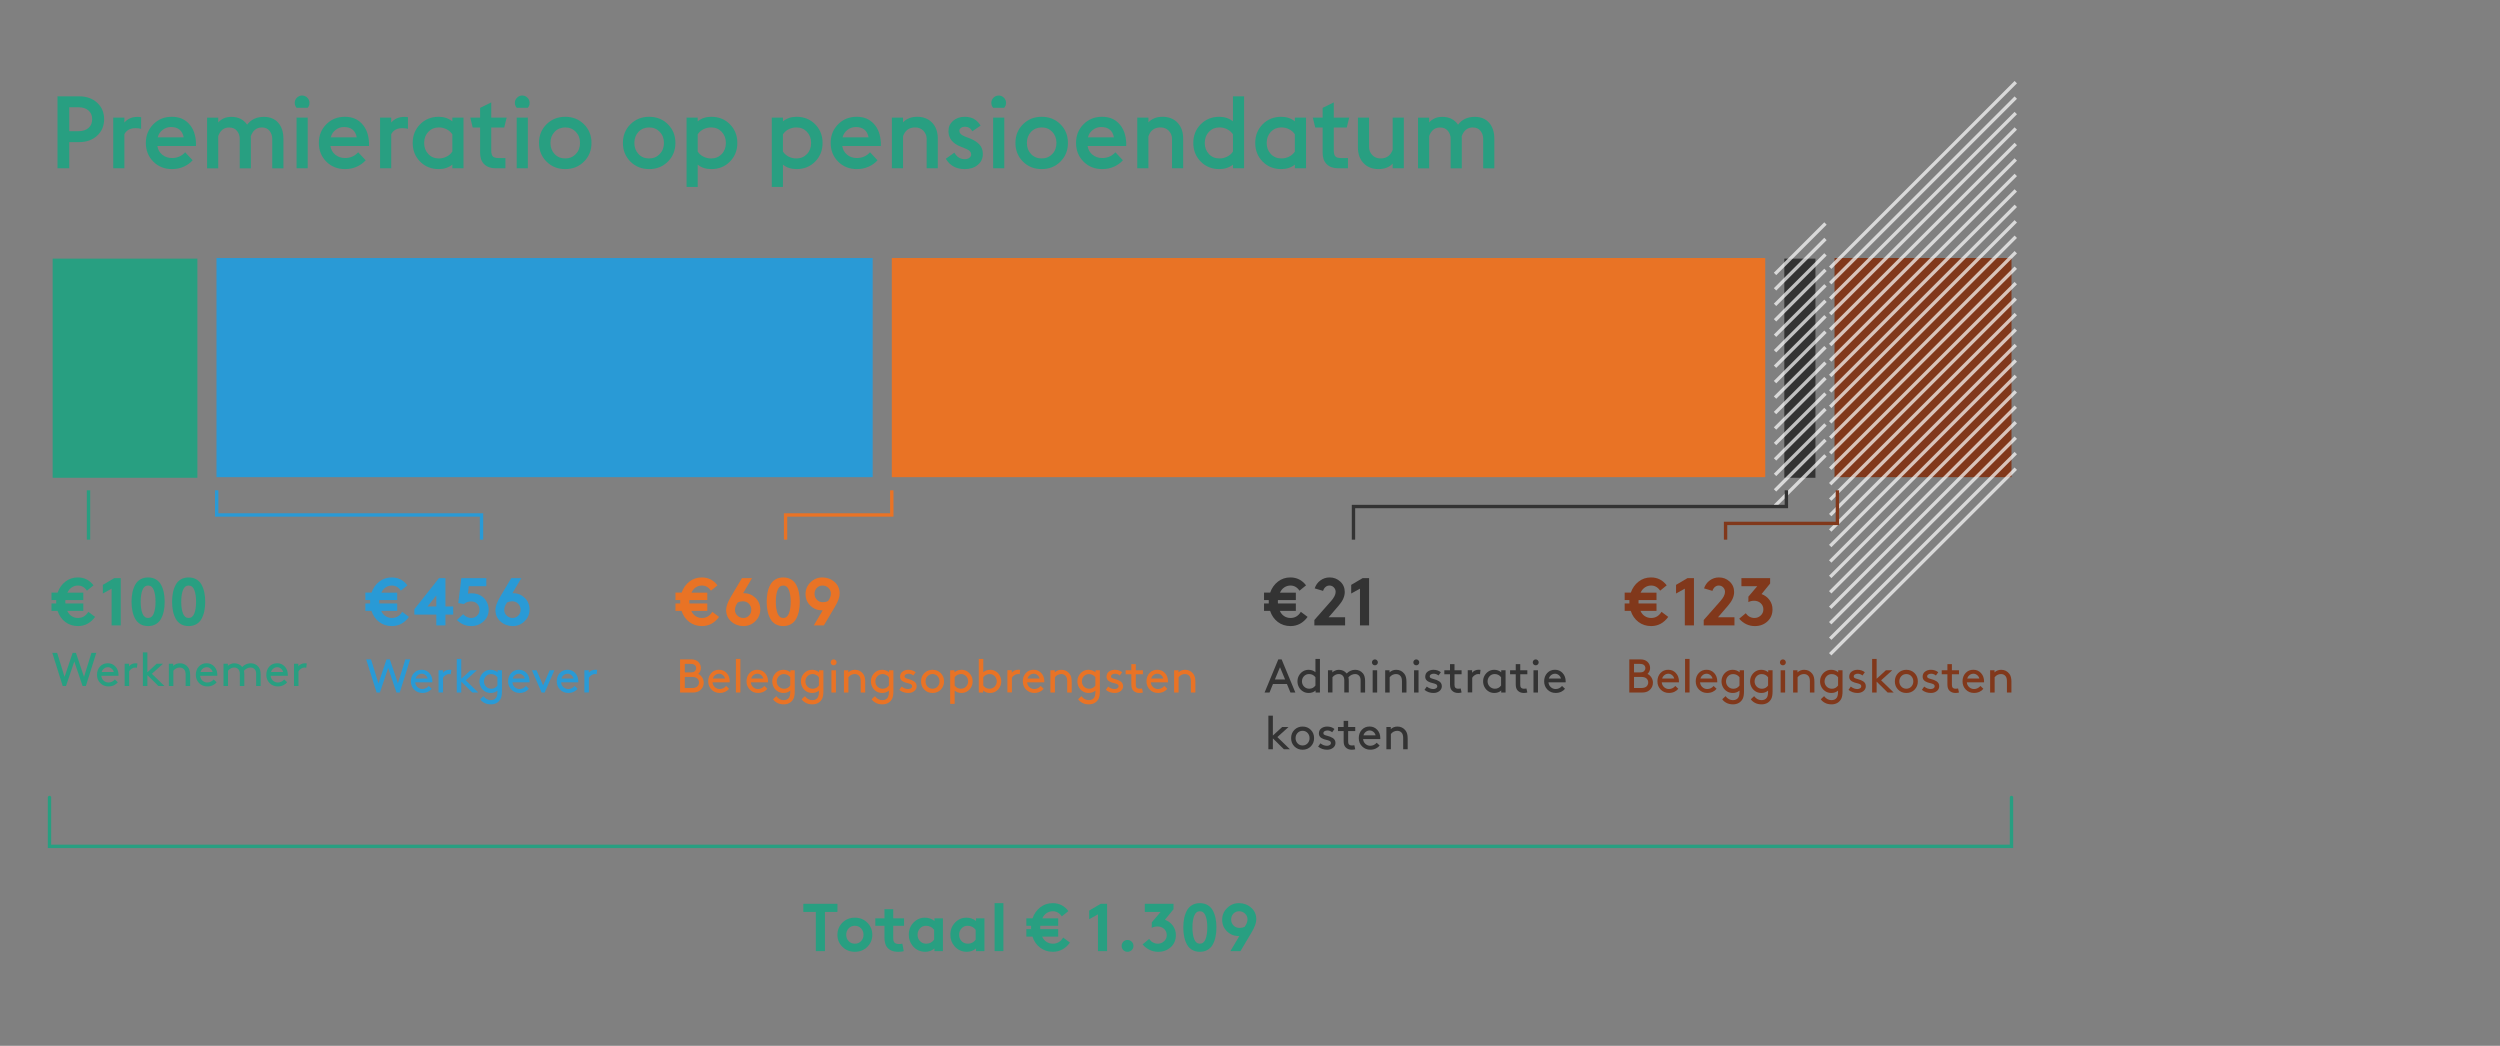 <?xml version="1.0" encoding="UTF-8"?><svg id="a" xmlns="http://www.w3.org/2000/svg" viewBox="0 0 740 309.56"><rect x="0" y="0" width="740" height="309.56" fill="#808080" stroke="none"/><defs><style>.b{fill:#e97325;}.c{fill:#81381b;}.d{fill:#333;}.e{fill:#299ad6;}.f{fill:#289f81;}.g{stroke-linecap:round;}.g,.h,.i,.j,.k,.l,.m{fill:none;stroke-miterlimit:10;}.g,.l{stroke:#289f81;}.h{opacity:.7;stroke:#fff;}.i{stroke:#81381b;}.j{stroke:#333;}.k{stroke:#e97325;}.m{stroke:#299ad6;}</style></defs><polyline class="g" points="14.65 236.06 14.65 250.52 595.4 250.52 595.4 236.06"/><g><path class="f" d="M21.99,195.8l-2.45,7.25h-.98l-3.08-9.8h1.43l2.2,7.1,2.39-7.1h.98l2.39,7.1,2.2-7.1h1.43l-3.08,9.8h-.98l-2.45-7.25Z"/><path class="f" d="M35.06,200.04h-5.07c.04,.56,.26,1.03,.67,1.41,.41,.38,.89,.57,1.46,.57,.72,0,1.35-.3,1.89-.9l.87,.83c-.27,.35-.64,.65-1.12,.88-.48,.23-1.03,.35-1.65,.35-.96,0-1.77-.33-2.42-.98-.65-.65-.98-1.47-.98-2.45s.3-1.81,.9-2.46c.6-.65,1.37-.97,2.3-.97s1.67,.33,2.27,.98c.6,.65,.9,1.47,.9,2.45,0,.1,0,.2-.01,.28Zm-3.11-2.55c-.43,0-.82,.13-1.16,.4-.34,.27-.57,.61-.69,1.03h3.58c-.09-.41-.3-.75-.64-1.02-.33-.27-.7-.41-1.1-.41Z"/><path class="f" d="M40.68,196.38l-.15,1.27c-.14-.04-.31-.06-.52-.06-.34,0-.67,.1-1,.32-.33,.21-.59,.47-.78,.79v4.35h-1.33v-6.58h1.29v.76c.18-.25,.44-.46,.79-.64,.34-.17,.74-.26,1.19-.26,.19,0,.36,.01,.52,.04Z"/><path class="f" d="M44.95,199.44l3.71,3.61h-1.78l-3.26-3.22v3.22h-1.33v-9.94h1.33v5.88l2.74-2.52h1.88l-3.29,2.97Z"/><path class="f" d="M51.28,196.47v.63c.53-.51,1.19-.77,1.97-.77,.99,0,1.79,.39,2.39,1.16,.43,.54,.64,1.32,.64,2.34v3.22h-1.33v-3.29c0-.69-.13-1.2-.39-1.53-.34-.43-.79-.64-1.36-.64-.75,0-1.38,.31-1.89,.94v4.52h-1.33v-6.58h1.29Z"/><path class="f" d="M64.32,200.04h-5.07c.04,.56,.26,1.03,.66,1.41s.89,.57,1.46,.57c.72,0,1.35-.3,1.89-.9l.87,.83c-.27,.35-.64,.65-1.12,.88s-1.03,.35-1.65,.35c-.96,0-1.77-.33-2.42-.98s-.98-1.47-.98-2.45,.3-1.81,.9-2.46c.6-.65,1.37-.97,2.3-.97s1.67,.33,2.27,.98c.6,.65,.9,1.47,.9,2.45,0,.1,0,.2-.01,.28Zm-3.11-2.55c-.43,0-.82,.13-1.16,.4-.34,.27-.57,.61-.69,1.03h3.58c-.09-.41-.31-.75-.64-1.02-.33-.27-.7-.41-1.1-.41Z"/><path class="f" d="M66.16,196.47h1.29v.63c.17-.18,.43-.35,.79-.52,.36-.17,.74-.25,1.14-.25,.94,0,1.72,.37,2.32,1.09,.73-.73,1.56-1.09,2.51-1.09s1.75,.37,2.34,1.11c.4,.49,.6,1.25,.6,2.25v3.36h-1.33v-3.57c0-.58-.13-1.02-.38-1.32-.32-.38-.73-.57-1.23-.57-.73,0-1.39,.31-2,.94,.07,.34,.11,.73,.11,1.16v3.36h-1.33v-3.57c0-.58-.13-1.02-.38-1.32-.32-.38-.74-.57-1.27-.57-.7,0-1.32,.31-1.85,.94v4.52h-1.33v-6.58Z"/><path class="f" d="M85.18,200.04h-5.07c.04,.56,.26,1.03,.67,1.41,.41,.38,.89,.57,1.46,.57,.72,0,1.35-.3,1.89-.9l.87,.83c-.27,.35-.64,.65-1.12,.88-.48,.23-1.03,.35-1.65,.35-.96,0-1.77-.33-2.42-.98-.65-.65-.98-1.47-.98-2.45s.3-1.81,.9-2.46c.6-.65,1.37-.97,2.3-.97s1.67,.33,2.27,.98c.6,.65,.9,1.47,.9,2.45,0,.1,0,.2-.01,.28Zm-3.11-2.55c-.43,0-.82,.13-1.16,.4-.34,.27-.57,.61-.69,1.03h3.58c-.09-.41-.3-.75-.64-1.02-.33-.27-.7-.41-1.1-.41Z"/><path class="f" d="M90.8,196.38l-.15,1.27c-.14-.04-.31-.06-.52-.06-.34,0-.67,.1-1,.32-.33,.21-.59,.47-.78,.79v4.35h-1.33v-6.58h1.29v.76c.18-.25,.44-.46,.79-.64,.34-.17,.74-.26,1.19-.26,.19,0,.36,.01,.52,.04Z"/></g><g><path class="f" d="M17.02,49.81V28.51h6.36c2.2,0,3.99,.63,5.37,1.89,1.38,1.26,2.07,2.89,2.07,4.89s-.69,3.6-2.07,4.88c-1.38,1.27-3.17,1.9-5.37,1.9h-2.88v7.74h-3.48Zm3.48-10.98h2.73c1.26,0,2.25-.32,2.97-.96,.72-.64,1.08-1.5,1.08-2.58s-.36-1.94-1.08-2.58c-.72-.64-1.71-.96-2.97-.96h-2.73v7.08Z"/><path class="f" d="M33.52,49.81v-15h3.3v1.47c.94-1.12,2.23-1.68,3.87-1.68,.38,0,.74,.03,1.08,.09v3.45c-.42-.14-.97-.21-1.65-.21-1.58,0-2.68,.6-3.3,1.8v10.08h-3.3Z"/><path class="f" d="M50.91,50.05c-2.22,0-4.06-.74-5.54-2.22-1.47-1.48-2.2-3.32-2.2-5.52s.74-4.04,2.2-5.52c1.47-1.48,3.29-2.22,5.48-2.22s3.79,.69,5.08,2.07,1.98,3.27,2.08,5.67v.9h-11.43c.16,1.06,.64,1.92,1.44,2.58,.8,.66,1.76,.99,2.88,.99,1.58,0,2.88-.57,3.9-1.71l2.22,2.37c-.68,.78-1.55,1.41-2.61,1.89-1.06,.48-2.23,.72-3.51,.72Zm-.3-12.45c-.9,0-1.72,.27-2.45,.83-.73,.55-1.23,1.29-1.49,2.23h7.71c-.4-2.04-1.66-3.06-3.78-3.06Z"/><path class="f" d="M80.58,49.81v-8.73c0-.9-.27-1.68-.79-2.35-.53-.67-1.29-1-2.29-1-1.56,0-2.65,.87-3.27,2.61,.02,.16,.03,.39,.03,.69v8.79h-3.3v-8.73c0-.9-.27-1.68-.81-2.35-.54-.67-1.31-1-2.31-1-1.56,0-2.64,.85-3.24,2.55v9.54h-3.3v-15h3.3v1.41c.98-1.1,2.27-1.65,3.87-1.65,2.06,0,3.62,.77,4.68,2.31,1.16-1.54,2.81-2.31,4.95-2.31,1.82,0,3.24,.59,4.26,1.76s1.53,2.73,1.53,4.69v8.79h-3.3Z"/><path class="f" d="M87.78,31.9c-.36-.42-.54-.9-.54-1.44,0-.6,.21-1.12,.64-1.54s.95-.65,1.54-.65,1.12,.22,1.54,.65,.65,.94,.65,1.54c0,.54-.18,1.02-.54,1.44h-3.3Zm0,17.91v-15h3.3v15h-3.3Z"/><path class="f" d="M102.12,50.05c-2.22,0-4.07-.74-5.54-2.22-1.47-1.48-2.2-3.32-2.2-5.52s.73-4.04,2.2-5.52,3.29-2.22,5.48-2.22,3.79,.69,5.08,2.07c1.29,1.38,1.99,3.27,2.09,5.67v.9h-11.43c.16,1.06,.64,1.92,1.44,2.58,.8,.66,1.76,.99,2.88,.99,1.58,0,2.88-.57,3.9-1.71l2.22,2.37c-.68,.78-1.55,1.41-2.61,1.89-1.06,.48-2.23,.72-3.51,.72Zm-.3-12.45c-.9,0-1.71,.27-2.45,.83s-1.22,1.29-1.48,2.23h7.71c-.4-2.04-1.66-3.06-3.78-3.06Z"/><path class="f" d="M112.5,49.81v-15h3.3v1.47c.94-1.12,2.23-1.68,3.87-1.68,.38,0,.74,.03,1.08,.09v3.45c-.42-.14-.97-.21-1.65-.21-1.58,0-2.68,.6-3.3,1.8v10.08h-3.3Z"/><path class="f" d="M133.89,49.81v-1.08c-1.1,.88-2.44,1.32-4.02,1.32-2.22,0-4.06-.74-5.52-2.22-1.46-1.48-2.19-3.32-2.19-5.52s.73-4.04,2.19-5.52,3.3-2.22,5.52-2.22c1.56,0,2.9,.45,4.02,1.35v-1.11h3.3v15h-3.3Zm-3.99-2.91c.82,0,1.59-.18,2.31-.55s1.28-.87,1.68-1.49v-5.1c-.4-.62-.96-1.11-1.68-1.49-.72-.37-1.49-.55-2.31-.55-1.26,0-2.3,.44-3.12,1.3-.82,.87-1.23,1.96-1.23,3.29s.41,2.42,1.23,3.29c.82,.87,1.86,1.3,3.12,1.3Z"/><path class="f" d="M139.92,37.75l-.72-2.94h2.91v-2.88l3.3-1.62v4.5h4.56l-.72,2.94h-3.84v6.81c0,.8,.15,1.37,.45,1.71,.3,.34,.86,.51,1.68,.51h2.07v3.03h-2.91c-1.44,0-2.56-.4-3.38-1.21-.81-.81-1.21-1.92-1.21-3.35v-7.5h-2.19Z"/><path class="f" d="M152.94,31.9c-.36-.42-.54-.9-.54-1.44,0-.6,.21-1.12,.65-1.54,.43-.43,.94-.65,1.54-.65s1.11,.22,1.54,.65c.43,.43,.64,.94,.64,1.54,0,.54-.18,1.02-.54,1.44h-3.3Zm0,17.91v-15h3.3v15h-3.3Z"/><path class="f" d="M172.86,47.83c-1.48,1.48-3.33,2.22-5.55,2.22s-4.07-.74-5.55-2.22c-1.48-1.48-2.22-3.32-2.22-5.52s.74-4.04,2.22-5.52c1.48-1.48,3.33-2.22,5.55-2.22s4.07,.74,5.55,2.22,2.22,3.32,2.22,5.52-.74,4.04-2.22,5.52Zm-5.55-.93c1.26,0,2.3-.44,3.13-1.3,.83-.87,1.25-1.96,1.25-3.29s-.42-2.42-1.25-3.29c-.83-.87-1.88-1.3-3.13-1.3s-2.33,.44-3.15,1.3c-.82,.87-1.23,1.96-1.23,3.29s.41,2.42,1.23,3.29c.82,.87,1.87,1.3,3.15,1.3Z"/><path class="f" d="M197.7,47.83c-1.48,1.48-3.33,2.22-5.55,2.22s-4.07-.74-5.55-2.22c-1.48-1.48-2.22-3.32-2.22-5.52s.74-4.04,2.22-5.52c1.48-1.48,3.33-2.22,5.55-2.22s4.07,.74,5.55,2.22,2.22,3.32,2.22,5.52-.74,4.04-2.22,5.52Zm-5.55-.93c1.26,0,2.3-.44,3.13-1.3,.83-.87,1.25-1.96,1.25-3.29s-.42-2.42-1.25-3.29c-.83-.87-1.88-1.3-3.13-1.3s-2.33,.44-3.15,1.3c-.82,.87-1.23,1.96-1.23,3.29s.41,2.42,1.23,3.29c.82,.87,1.87,1.3,3.15,1.3Z"/><path class="f" d="M203.22,55.33v-20.52h3.3v1.11c1.1-.9,2.44-1.35,4.02-1.35,2.22,0,4.06,.74,5.52,2.22,1.46,1.48,2.19,3.32,2.19,5.52s-.73,4.04-2.19,5.52c-1.46,1.48-3.3,2.22-5.52,2.22-1.62,0-2.96-.44-4.02-1.32v6.6h-3.3Zm7.29-17.61c-.84,0-1.62,.19-2.33,.55-.71,.37-1.26,.87-1.66,1.49v5.1c.4,.62,.96,1.12,1.66,1.49,.71,.37,1.49,.55,2.33,.55,1.26,0,2.3-.44,3.12-1.3,.82-.87,1.23-1.96,1.23-3.29s-.41-2.42-1.23-3.29c-.82-.87-1.86-1.3-3.12-1.3Z"/><path class="f" d="M228.45,55.33v-20.52h3.3v1.11c1.1-.9,2.44-1.35,4.02-1.35,2.22,0,4.06,.74,5.52,2.22,1.46,1.48,2.19,3.32,2.19,5.52s-.73,4.04-2.19,5.52c-1.46,1.48-3.3,2.22-5.52,2.22-1.62,0-2.96-.44-4.02-1.32v6.6h-3.3Zm7.29-17.61c-.84,0-1.62,.19-2.32,.55-.71,.37-1.27,.87-1.67,1.49v5.1c.4,.62,.96,1.12,1.67,1.49,.71,.37,1.48,.55,2.32,.55,1.26,0,2.3-.44,3.12-1.3,.82-.87,1.23-1.96,1.23-3.29s-.41-2.42-1.23-3.29c-.82-.87-1.86-1.3-3.12-1.3Z"/><path class="f" d="M253.62,50.05c-2.22,0-4.07-.74-5.54-2.22-1.47-1.48-2.2-3.32-2.2-5.52s.73-4.04,2.2-5.52,3.29-2.22,5.48-2.22,3.79,.69,5.08,2.07c1.29,1.38,1.99,3.27,2.09,5.67v.9h-11.43c.16,1.06,.64,1.92,1.44,2.58,.8,.66,1.76,.99,2.88,.99,1.58,0,2.88-.57,3.9-1.71l2.22,2.37c-.68,.78-1.55,1.41-2.61,1.89-1.06,.48-2.23,.72-3.51,.72Zm-.3-12.45c-.9,0-1.71,.27-2.45,.83s-1.22,1.29-1.48,2.23h7.71c-.4-2.04-1.66-3.06-3.78-3.06Z"/><path class="f" d="M264,49.81v-15h3.3v1.41c1.02-1.1,2.42-1.65,4.2-1.65s3.34,.59,4.44,1.77c1.1,1.18,1.65,2.74,1.65,4.68v8.79h-3.3v-8.73c0-.88-.31-1.66-.93-2.34-.62-.68-1.45-1.02-2.49-1.02-1.78,0-2.97,.88-3.57,2.64v9.45h-3.3Z"/><path class="f" d="M285.54,50.05c-2.52,0-4.38-1.02-5.58-3.06l2.52-1.8c.74,1.28,1.76,1.92,3.06,1.92,.56,0,1.02-.13,1.38-.39,.36-.26,.54-.59,.54-.99s-.16-.78-.48-1.06c-.32-.29-.83-.57-1.53-.83l-1.05-.42c-2.44-.94-3.66-2.48-3.66-4.62,0-1.22,.45-2.23,1.36-3.03s2.07-1.2,3.47-1.2c2.08,0,3.64,.87,4.68,2.61l-2.43,1.68c-.5-.9-1.23-1.35-2.19-1.35-.46,0-.85,.11-1.17,.33-.32,.22-.48,.51-.48,.87,0,.38,.15,.71,.43,.99,.29,.28,.79,.56,1.49,.84l1.08,.39c1.32,.52,2.31,1.15,2.96,1.88s.98,1.66,.98,2.77c0,1.32-.5,2.4-1.5,3.23-1,.83-2.29,1.25-3.87,1.25Z"/><path class="f" d="M293.97,31.9c-.36-.42-.54-.9-.54-1.44,0-.6,.21-1.12,.64-1.54s.95-.65,1.54-.65,1.12,.22,1.54,.65,.64,.94,.64,1.54c0,.54-.18,1.02-.54,1.44h-3.3Zm0,17.91v-15h3.3v15h-3.3Z"/><path class="f" d="M313.89,47.83c-1.48,1.48-3.33,2.22-5.55,2.22s-4.07-.74-5.55-2.22c-1.48-1.48-2.22-3.32-2.22-5.52s.74-4.04,2.22-5.52,3.33-2.22,5.55-2.22,4.07,.74,5.55,2.22,2.22,3.32,2.22,5.52-.74,4.04-2.22,5.52Zm-5.55-.93c1.26,0,2.3-.44,3.13-1.3,.83-.87,1.24-1.96,1.24-3.29s-.42-2.42-1.24-3.29c-.83-.87-1.88-1.3-3.13-1.3s-2.33,.44-3.15,1.3c-.82,.87-1.23,1.96-1.23,3.29s.41,2.42,1.23,3.29c.82,.87,1.87,1.3,3.15,1.3Z"/><path class="f" d="M326.25,50.05c-2.22,0-4.07-.74-5.54-2.22-1.47-1.48-2.2-3.32-2.2-5.52s.73-4.04,2.2-5.52,3.29-2.22,5.48-2.22,3.79,.69,5.08,2.07c1.29,1.38,1.99,3.27,2.09,5.67v.9h-11.43c.16,1.06,.64,1.92,1.44,2.58,.8,.66,1.76,.99,2.88,.99,1.58,0,2.88-.57,3.9-1.71l2.22,2.37c-.68,.78-1.55,1.41-2.61,1.89-1.06,.48-2.23,.72-3.51,.72Zm-.3-12.45c-.9,0-1.71,.27-2.45,.83s-1.22,1.29-1.48,2.23h7.71c-.4-2.04-1.66-3.06-3.78-3.06Z"/><path class="f" d="M336.63,49.81v-15h3.3v1.41c1.02-1.1,2.42-1.65,4.2-1.65s3.34,.59,4.44,1.77c1.1,1.18,1.65,2.74,1.65,4.68v8.79h-3.3v-8.73c0-.88-.31-1.66-.93-2.34-.62-.68-1.45-1.02-2.49-1.02-1.78,0-2.97,.88-3.57,2.64v9.45h-3.3Z"/><path class="f" d="M364.95,49.81v-1.08c-1.1,.88-2.44,1.32-4.02,1.32-2.22,0-4.06-.74-5.52-2.22-1.46-1.48-2.19-3.32-2.19-5.52s.73-4.04,2.19-5.52,3.3-2.22,5.52-2.22c1.56,0,2.9,.45,4.02,1.35v-7.41h3.3v21.3h-3.3Zm-3.99-2.91c.82,0,1.59-.18,2.31-.55s1.28-.87,1.68-1.49v-5.1c-.4-.62-.96-1.11-1.68-1.49-.72-.37-1.49-.55-2.31-.55-1.26,0-2.3,.44-3.12,1.3-.82,.87-1.23,1.96-1.23,3.29s.41,2.42,1.23,3.29c.82,.87,1.86,1.3,3.12,1.3Z"/><path class="f" d="M383.28,49.81v-1.08c-1.1,.88-2.44,1.32-4.02,1.32-2.22,0-4.06-.74-5.52-2.22-1.46-1.48-2.19-3.32-2.19-5.52s.73-4.04,2.19-5.52c1.46-1.48,3.3-2.22,5.52-2.22,1.56,0,2.9,.45,4.02,1.35v-1.11h3.3v15h-3.3Zm-3.99-2.91c.82,0,1.59-.18,2.31-.55,.72-.37,1.28-.87,1.68-1.49v-5.1c-.4-.62-.96-1.11-1.68-1.49-.72-.37-1.49-.55-2.31-.55-1.26,0-2.3,.44-3.12,1.3-.82,.87-1.23,1.96-1.23,3.29s.41,2.42,1.23,3.29c.82,.87,1.86,1.3,3.12,1.3Z"/><path class="f" d="M389.31,37.75l-.72-2.94h2.91v-2.88l3.3-1.62v4.5h4.56l-.72,2.94h-3.84v6.81c0,.8,.15,1.37,.45,1.71,.3,.34,.86,.51,1.68,.51h2.07v3.03h-2.91c-1.44,0-2.56-.4-3.38-1.21s-1.21-1.92-1.21-3.35v-7.5h-2.19Z"/><path class="f" d="M412.23,49.81v-1.38c-1,1.08-2.4,1.62-4.2,1.62s-3.34-.59-4.44-1.77c-1.1-1.18-1.65-2.74-1.65-4.68v-8.79h3.3v8.73c0,.88,.31,1.66,.93,2.34,.62,.68,1.45,1.02,2.49,1.02,1.76,0,2.95-.85,3.57-2.55v-9.54h3.3v15h-3.3Z"/><path class="f" d="M439.02,49.81v-8.73c0-.9-.27-1.68-.79-2.35-.53-.67-1.3-1-2.3-1-1.56,0-2.65,.87-3.27,2.61,.02,.16,.03,.39,.03,.69v8.79h-3.3v-8.73c0-.9-.27-1.68-.81-2.35-.54-.67-1.31-1-2.31-1-1.56,0-2.64,.85-3.24,2.55v9.54h-3.3v-15h3.3v1.41c.98-1.1,2.27-1.65,3.87-1.65,2.06,0,3.62,.77,4.68,2.31,1.16-1.54,2.81-2.31,4.95-2.31,1.82,0,3.24,.59,4.26,1.76s1.53,2.73,1.53,4.69v8.79h-3.3Z"/></g><rect class="f" x="15.59" y="76.55" width="42.84" height="64.87"/><rect class="e" x="64.08" y="76.37" width="194.23" height="64.87"/><rect class="d" x="528.16" y="76.55" width="9.21" height="64.87"/><rect class="c" x="543.02" y="76.37" width="52.38" height="64.87"/><rect class="b" x="263.97" y="76.37" width="258.54" height="64.87"/><g><path class="f" d="M15.24,177.62v-2.2h1.82c.47-1.35,1.23-2.43,2.29-3.26,1.06-.83,2.29-1.24,3.69-1.24,1.91,0,3.45,.78,4.64,2.34l-1.94,1.58c-.69-1.01-1.58-1.52-2.66-1.52-.68,0-1.29,.18-1.84,.55-.55,.37-.97,.88-1.28,1.55h4.7v2.2h-5.3c-.01,.11-.02,.27-.02,.5s0,.39,.02,.5h5.3v2.2h-4.74c.28,.65,.7,1.17,1.26,1.54s1.19,.56,1.9,.56c1.31,0,2.33-.61,3.06-1.82l2,1.5c-1.32,1.81-3.01,2.72-5.06,2.72-1.44,0-2.69-.41-3.76-1.22s-1.83-1.91-2.28-3.28h-1.8v-2.2h1.4v-1h-1.4Z"/><path class="f" d="M30.44,175.68v-2.56l3.4-2h1.9v14h-2.7v-10.88l-2.6,1.44Z"/><path class="f" d="M39.21,180.93c-.18-.85-.27-1.78-.27-2.81s.09-1.96,.27-2.81c.18-.85,.46-1.6,.83-2.27,.37-.67,.88-1.19,1.53-1.56,.65-.37,1.4-.56,2.27-.56s1.62,.19,2.27,.56,1.16,.89,1.53,1.56c.37,.67,.65,1.42,.83,2.27,.18,.85,.27,1.78,.27,2.81s-.09,1.96-.27,2.81c-.18,.85-.46,1.6-.83,2.27-.37,.67-.88,1.19-1.53,1.56s-1.4,.56-2.27,.56-1.62-.19-2.27-.56c-.65-.37-1.16-.89-1.53-1.56-.37-.67-.65-1.42-.83-2.27Zm6.3,.67c.35-.88,.53-2.04,.53-3.48s-.18-2.6-.53-3.48-.91-1.32-1.67-1.32-1.32,.44-1.67,1.32-.53,2.04-.53,3.48,.18,2.6,.53,3.48,.91,1.32,1.67,1.32,1.32-.44,1.67-1.32Z"/><path class="f" d="M51.21,180.93c-.18-.85-.27-1.78-.27-2.81s.09-1.96,.27-2.81c.18-.85,.46-1.6,.83-2.27,.37-.67,.88-1.19,1.53-1.56,.65-.37,1.4-.56,2.27-.56s1.62,.19,2.27,.56,1.16,.89,1.53,1.56c.37,.67,.65,1.42,.83,2.27,.18,.85,.27,1.78,.27,2.81s-.09,1.96-.27,2.81c-.18,.85-.46,1.6-.83,2.27-.37,.67-.88,1.19-1.53,1.56s-1.4,.56-2.27,.56-1.62-.19-2.27-.56c-.65-.37-1.16-.89-1.53-1.56-.37-.67-.65-1.42-.83-2.27Zm6.3,.67c.35-.88,.53-2.04,.53-3.48s-.18-2.6-.53-3.48-.91-1.32-1.67-1.32-1.32,.44-1.67,1.32-.53,2.04-.53,3.48,.18,2.6,.53,3.48,.91,1.32,1.67,1.32,1.32-.44,1.67-1.32Z"/></g><g><path class="f" d="M237.78,267.53h10.1v2.4h-3.7v11.6h-2.7v-11.6h-3.7v-2.4Z"/><path class="f" d="M249.36,280.27c-.99-.97-1.48-2.17-1.48-3.58s.49-2.61,1.48-3.59c.99-.98,2.21-1.47,3.68-1.47s2.69,.49,3.68,1.47c.99,.98,1.48,2.18,1.48,3.59s-.49,2.61-1.48,3.58c-.99,.97-2.21,1.46-3.68,1.46s-2.69-.49-3.68-1.46Zm1.84-5.47c-.48,.51-.72,1.14-.72,1.89s.24,1.37,.72,1.88c.48,.51,1.09,.76,1.84,.76s1.36-.25,1.84-.76c.48-.51,.72-1.13,.72-1.88s-.24-1.38-.72-1.89c-.48-.51-1.09-.77-1.84-.77s-1.36,.26-1.84,.77Z"/><path class="f" d="M267.1,279.33l.4,2.2c-.37,.13-.91,.2-1.62,.2-1.53,0-2.65-.47-3.36-1.4-.48-.64-.72-1.61-.72-2.9v-3.4h-2.7v-2.2h2.7v-2.7h2.6v2.7h3.2v2.2h-3.2v3.7c0,.56,.11,.97,.32,1.22,.28,.32,.72,.48,1.32,.48,.41,0,.77-.03,1.06-.1Z"/><path class="f" d="M279.1,271.83v9.7h-2.5v-.78c-.77,.65-1.67,.98-2.7,.98-1.49,0-2.71-.55-3.66-1.64-.83-.96-1.24-2.09-1.24-3.4,0-1.43,.46-2.63,1.39-3.6,.93-.97,2.05-1.46,3.37-1.46,1.09,0,2.04,.33,2.84,.98v-.78h2.5Zm-2.6,6.3v-2.9c-.6-.8-1.4-1.2-2.4-1.2-.73,0-1.33,.26-1.8,.79-.47,.53-.7,1.15-.7,1.87,0,.76,.24,1.39,.73,1.89,.49,.5,1.1,.75,1.83,.75,1,0,1.78-.4,2.34-1.2Z"/><path class="f" d="M291.4,271.83v9.7h-2.5v-.78c-.77,.65-1.67,.98-2.7,.98-1.49,0-2.71-.55-3.66-1.64-.83-.96-1.24-2.09-1.24-3.4,0-1.43,.46-2.63,1.39-3.6,.93-.97,2.05-1.46,3.37-1.46,1.09,0,2.04,.33,2.84,.98v-.78h2.5Zm-2.6,6.3v-2.9c-.6-.8-1.4-1.2-2.4-1.2-.73,0-1.33,.26-1.8,.79-.47,.53-.7,1.15-.7,1.87,0,.76,.24,1.39,.73,1.89,.49,.5,1.1,.75,1.83,.75,1,0,1.78-.4,2.34-1.2Z"/><path class="f" d="M297,267.33v14.2h-2.6v-14.2h2.6Z"/><path class="f" d="M303.8,274.03v-2.2h1.82c.47-1.35,1.23-2.43,2.29-3.26s2.29-1.24,3.69-1.24c1.91,0,3.45,.78,4.64,2.34l-1.94,1.58c-.69-1.01-1.58-1.52-2.66-1.52-.68,0-1.29,.18-1.84,.55s-.97,.88-1.28,1.55h4.7v2.2h-5.3c-.01,.11-.02,.27-.02,.5s0,.39,.02,.5h5.3v2.2h-4.74c.28,.65,.7,1.17,1.26,1.54,.56,.37,1.19,.56,1.9,.56,1.31,0,2.33-.61,3.06-1.82l2,1.5c-1.32,1.81-3.01,2.72-5.06,2.72-1.44,0-2.69-.41-3.76-1.22-1.07-.81-1.83-1.91-2.28-3.28h-1.8v-2.2h1.4v-1h-1.4Z"/><path class="f" d="M322.4,272.09v-2.56l3.4-2h1.9v14h-2.7v-10.88l-2.6,1.44Z"/><path class="f" d="M332.5,281.23c-.33-.33-.5-.75-.5-1.24s.17-.91,.5-1.25,.75-.51,1.24-.51,.91,.17,1.25,.51,.51,.76,.51,1.25-.17,.91-.51,1.24c-.34,.33-.76,.5-1.25,.5s-.91-.17-1.24-.5Z"/><path class="f" d="M338.2,279.55l1.94-1.62c.67,.93,1.53,1.4,2.6,1.4,.69,0,1.3-.24,1.83-.73,.53-.49,.79-1.09,.79-1.81s-.26-1.34-.79-1.83c-.53-.49-1.18-.73-1.97-.73-.59,0-1.15,.13-1.68,.4v-1.6l2.62-3.1h-4.68v-2.4h8.5v1.6l-2.54,3.12c.99,.37,1.77,.96,2.36,1.77s.88,1.73,.88,2.77c0,1.45-.5,2.64-1.5,3.56-1,.92-2.24,1.38-3.72,1.38-1.8,0-3.35-.73-4.64-2.18Z"/><path class="f" d="M350.53,277.34c-.18-.85-.27-1.78-.27-2.81s.09-1.96,.27-2.81c.18-.85,.46-1.6,.83-2.27,.37-.67,.88-1.19,1.53-1.56s1.4-.56,2.27-.56,1.62,.19,2.27,.56,1.16,.89,1.53,1.56,.65,1.42,.83,2.27c.18,.85,.27,1.78,.27,2.81s-.09,1.96-.27,2.81c-.18,.85-.46,1.6-.83,2.27s-.88,1.19-1.53,1.56-1.4,.56-2.27,.56-1.62-.19-2.27-.56-1.16-.89-1.53-1.56c-.37-.67-.65-1.42-.83-2.27Zm6.3,.67c.35-.88,.53-2.04,.53-3.48s-.18-2.6-.53-3.48c-.35-.88-.91-1.32-1.67-1.32s-1.32,.44-1.67,1.32c-.35,.88-.53,2.04-.53,3.48s.18,2.6,.53,3.48c.35,.88,.91,1.32,1.67,1.32s1.32-.44,1.67-1.32Z"/><path class="f" d="M367.18,281.53h-2.98l2.64-4.46h-.18c-1.35,0-2.5-.46-3.46-1.38s-1.44-2.07-1.44-3.44,.49-2.52,1.47-3.48c.98-.96,2.15-1.44,3.51-1.44s2.57,.44,3.59,1.33c1.02,.89,1.53,2.04,1.53,3.45,0,1.03-.46,2.31-1.38,3.86l-3.3,5.56Zm1.24-7.2c.56-.76,.84-1.5,.84-2.22,0-.65-.24-1.21-.73-1.68-.49-.47-1.07-.7-1.75-.7s-1.24,.24-1.69,.71c-.45,.47-.67,1.05-.67,1.73s.23,1.28,.7,1.77,1.07,.73,1.8,.73c.51,0,1.01-.11,1.5-.34Z"/></g><g><path class="e" d="M114.9,197.73l-2.45,7.25h-.98l-3.08-9.8h1.43l2.2,7.1,2.39-7.1h.98l2.39,7.1,2.2-7.1h1.43l-3.08,9.8h-.98l-2.45-7.25Z"/><path class="e" d="M127.97,201.97h-5.07c.04,.56,.26,1.03,.67,1.41,.41,.38,.89,.57,1.46,.57,.72,0,1.35-.3,1.89-.9l.87,.83c-.27,.35-.64,.65-1.12,.88-.48,.23-1.03,.35-1.65,.35-.96,0-1.77-.33-2.42-.98s-.98-1.47-.98-2.45,.3-1.81,.9-2.46c.6-.65,1.37-.97,2.3-.97s1.67,.33,2.27,.98c.6,.65,.9,1.47,.9,2.45,0,.1,0,.2-.01,.28Zm-3.11-2.55c-.43,0-.82,.13-1.16,.4-.35,.27-.57,.61-.69,1.03h3.58c-.09-.41-.31-.75-.64-1.02s-.7-.41-1.1-.41Z"/><path class="e" d="M133.59,198.3l-.15,1.27c-.14-.04-.31-.06-.52-.06-.34,0-.67,.11-1,.32s-.59,.47-.78,.79v4.35h-1.33v-6.58h1.29v.76c.18-.25,.44-.46,.78-.64s.74-.26,1.19-.26c.19,0,.36,.01,.52,.04Z"/><path class="e" d="M137.86,201.37l3.71,3.61h-1.78l-3.26-3.22v3.22h-1.33v-9.94h1.33v5.88l2.74-2.52h1.88l-3.29,2.97Z"/><path class="e" d="M147.24,204.41c-.55,.48-1.21,.71-1.99,.71-.62,0-1.17-.14-1.65-.43-.51-.3-.92-.71-1.22-1.24-.3-.53-.46-1.11-.46-1.76s.15-1.23,.46-1.76,.72-.95,1.23-1.25c.48-.28,1.01-.42,1.61-.42,.79,0,1.48,.25,2.06,.74v-.6h1.29v6.3c0,.92-.13,1.64-.39,2.16-.27,.51-.65,.91-1.14,1.2-.49,.28-1.06,.43-1.7,.43-.78,0-1.44-.15-2-.46-.56-.31-.96-.66-1.21-1.06l.98-.91c.59,.78,1.31,1.18,2.17,1.18,.74,0,1.27-.25,1.6-.76,.24-.37,.36-.94,.36-1.69v-.36Zm0-1.48v-2.46c-.48-.62-1.1-.94-1.88-.94-.62,0-1.12,.21-1.52,.64-.4,.43-.59,.94-.59,1.53s.21,1.11,.62,1.53c.42,.42,.94,.64,1.56,.64,.74,0,1.34-.31,1.81-.94Z"/><path class="e" d="M156.74,201.97h-5.07c.04,.56,.26,1.03,.67,1.41,.41,.38,.89,.57,1.46,.57,.72,0,1.35-.3,1.89-.9l.87,.83c-.27,.35-.64,.65-1.12,.88-.48,.23-1.03,.35-1.65,.35-.96,0-1.77-.33-2.42-.98s-.98-1.47-.98-2.45,.3-1.81,.9-2.46c.6-.65,1.37-.97,2.3-.97s1.67,.33,2.27,.98c.6,.65,.9,1.47,.9,2.45,0,.1,0,.2-.01,.28Zm-3.11-2.55c-.43,0-.82,.13-1.16,.4-.35,.27-.57,.61-.69,1.03h3.58c-.09-.41-.31-.75-.64-1.02s-.7-.41-1.1-.41Z"/><path class="e" d="M160.31,204.98l-2.86-6.58h1.37l1.95,4.48,1.95-4.48h1.37l-2.86,6.58h-.92Z"/><path class="e" d="M171.15,201.97h-5.07c.04,.56,.26,1.03,.67,1.41,.41,.38,.89,.57,1.46,.57,.72,0,1.35-.3,1.89-.9l.87,.83c-.27,.35-.64,.65-1.12,.88-.48,.23-1.03,.35-1.65,.35-.96,0-1.77-.33-2.42-.98s-.98-1.47-.98-2.45,.3-1.81,.9-2.46c.6-.65,1.37-.97,2.3-.97s1.67,.33,2.27,.98c.6,.65,.9,1.47,.9,2.45,0,.1,0,.2-.01,.28Zm-3.11-2.55c-.43,0-.82,.13-1.16,.4-.35,.27-.57,.61-.69,1.03h3.58c-.09-.41-.31-.75-.64-1.02s-.7-.41-1.1-.41Z"/><path class="e" d="M176.76,198.3l-.15,1.27c-.14-.04-.31-.06-.52-.06-.34,0-.67,.11-1,.32s-.59,.47-.78,.79v4.35h-1.33v-6.58h1.29v.76c.18-.25,.44-.46,.78-.64s.74-.26,1.19-.26c.19,0,.36,.01,.52,.04Z"/></g><g><path class="e" d="M108.15,177.62v-2.2h1.82c.47-1.35,1.23-2.43,2.29-3.26,1.06-.83,2.29-1.24,3.69-1.24,1.91,0,3.45,.78,4.64,2.34l-1.94,1.58c-.69-1.01-1.58-1.52-2.66-1.52-.68,0-1.29,.18-1.84,.55-.55,.37-.97,.88-1.28,1.55h4.7v2.2h-5.3c-.01,.11-.02,.27-.02,.5s0,.39,.02,.5h5.3v2.2h-4.74c.28,.65,.7,1.17,1.26,1.54,.56,.37,1.19,.56,1.9,.56,1.31,0,2.33-.61,3.06-1.82l2,1.5c-1.32,1.81-3.01,2.72-5.06,2.72-1.44,0-2.69-.41-3.76-1.22-1.07-.81-1.83-1.91-2.28-3.28h-1.8v-2.2h1.4v-1h-1.4Z"/><path class="e" d="M129.95,171.12h1.9v8.4h2.3v2.4h-2.3v3.2h-2.7v-3.2h-6.5v-1.6l7.3-9.2Zm-3.42,8.4h2.62v-3.28l-2.62,3.28Z"/><path class="e" d="M135.25,183.52l1.84-1.72c.69,.75,1.49,1.12,2.4,1.12,.65,0,1.21-.21,1.68-.64,.52-.48,.78-1.08,.78-1.8,0-.77-.29-1.41-.86-1.9-.43-.37-.99-.56-1.7-.56-.76,0-1.45,.25-2.06,.76l-1.68-.24,.9-7.42h7.4v2.4h-5.2l-.22,2.2c.31-.07,.67-.1,1.08-.1,1.31,0,2.39,.35,3.26,1.06,.55,.44,.98,1,1.3,1.67,.32,.67,.48,1.38,.48,2.13,0,1.37-.5,2.52-1.51,3.45s-2.22,1.39-3.65,1.39c-1.63,0-3.04-.6-4.24-1.8Z"/><path class="e" d="M151.33,171.12h2.98l-2.64,4.46h.18c1.35,0,2.5,.46,3.46,1.38s1.44,2.07,1.44,3.44-.49,2.52-1.47,3.48c-.98,.96-2.15,1.44-3.51,1.44s-2.57-.44-3.59-1.33c-1.02-.89-1.53-2.04-1.53-3.45,0-1.03,.46-2.31,1.38-3.86l3.3-5.56Zm-1.24,7.2c-.56,.76-.84,1.5-.84,2.22,0,.65,.24,1.21,.73,1.68,.49,.47,1.07,.7,1.75,.7s1.24-.24,1.69-.71c.45-.47,.67-1.05,.67-1.73s-.23-1.28-.7-1.77c-.47-.49-1.07-.73-1.8-.73-.51,0-1.01,.11-1.5,.34Z"/></g><g><path class="b" d="M205.08,204.98h-3.78v-9.8h3.33c.84,0,1.51,.23,2.02,.69,.54,.5,.81,1.12,.81,1.86,0,.68-.26,1.26-.77,1.75,.48,.23,.86,.59,1.16,1.06,.3,.47,.45,.98,.45,1.52,0,.93-.36,1.69-1.08,2.27-.52,.44-1.24,.66-2.14,.66Zm-2.38-5.95h1.68c.65,0,1.1-.13,1.34-.41,.22-.24,.34-.53,.34-.85s-.11-.61-.34-.85c-.24-.27-.69-.41-1.34-.41h-1.68v2.52Zm0,4.62h2.13c.74,0,1.27-.17,1.61-.5,.31-.33,.46-.71,.46-1.15s-.15-.81-.46-1.13c-.34-.34-.87-.5-1.61-.5h-2.13v3.29Z"/><path class="b" d="M215.98,201.97h-5.07c.04,.56,.26,1.03,.67,1.41,.41,.38,.89,.57,1.46,.57,.72,0,1.35-.3,1.89-.9l.87,.83c-.27,.35-.64,.65-1.12,.88-.48,.23-1.03,.35-1.65,.35-.96,0-1.77-.33-2.42-.98s-.98-1.47-.98-2.45,.3-1.81,.9-2.46,1.37-.97,2.3-.97,1.67,.33,2.27,.98,.9,1.47,.9,2.45c0,.1,0,.2-.01,.28Zm-3.11-2.55c-.43,0-.82,.13-1.16,.4-.35,.27-.57,.61-.69,1.03h3.58c-.09-.41-.31-.75-.64-1.02s-.7-.41-1.1-.41Z"/><path class="b" d="M217.82,204.98v-9.94h1.33v9.94h-1.33Z"/><path class="b" d="M227.32,201.97h-5.07c.04,.56,.26,1.03,.67,1.41,.41,.38,.89,.57,1.46,.57,.72,0,1.35-.3,1.89-.9l.87,.83c-.27,.35-.64,.65-1.12,.88-.48,.23-1.03,.35-1.65,.35-.96,0-1.77-.33-2.42-.98s-.98-1.47-.98-2.45,.3-1.81,.9-2.46,1.37-.97,2.3-.97,1.67,.33,2.27,.98,.9,1.47,.9,2.45c0,.1,0,.2-.01,.28Zm-3.11-2.55c-.43,0-.82,.13-1.16,.4-.35,.27-.57,.61-.69,1.03h3.58c-.09-.41-.31-.75-.64-1.02s-.7-.41-1.1-.41Z"/><path class="b" d="M233.92,204.41c-.55,.48-1.21,.71-1.99,.71-.62,0-1.17-.14-1.65-.43-.51-.3-.92-.71-1.23-1.24-.3-.53-.46-1.11-.46-1.76s.15-1.23,.46-1.76c.31-.53,.72-.95,1.23-1.25,.47-.28,1.01-.42,1.61-.42,.79,0,1.48,.25,2.06,.74v-.6h1.29v6.3c0,.92-.13,1.64-.39,2.16-.27,.51-.65,.91-1.14,1.2-.49,.28-1.06,.43-1.7,.43-.77,0-1.44-.15-1.99-.46-.56-.31-.96-.66-1.21-1.06l.98-.91c.59,.78,1.31,1.18,2.17,1.18,.74,0,1.27-.25,1.6-.76,.24-.37,.36-.94,.36-1.69v-.36Zm0-1.48v-2.46c-.48-.62-1.1-.94-1.88-.94-.62,0-1.12,.21-1.52,.64s-.6,.94-.6,1.53,.21,1.11,.62,1.53c.42,.42,.94,.64,1.56,.64,.74,0,1.34-.31,1.81-.94Z"/><path class="b" d="M242.39,204.41c-.55,.48-1.21,.71-1.99,.71-.62,0-1.17-.14-1.65-.43-.51-.3-.92-.71-1.22-1.24-.3-.53-.46-1.11-.46-1.76s.15-1.23,.46-1.76c.31-.53,.72-.95,1.23-1.25,.48-.28,1.01-.42,1.61-.42,.79,0,1.48,.25,2.06,.74v-.6h1.29v6.3c0,.92-.13,1.64-.39,2.16-.27,.51-.65,.91-1.14,1.2-.49,.28-1.06,.43-1.7,.43-.78,0-1.44-.15-2-.46-.55-.31-.96-.66-1.21-1.06l.98-.91c.59,.78,1.31,1.18,2.17,1.18,.74,0,1.27-.25,1.6-.76,.24-.37,.37-.94,.37-1.69v-.36Zm0-1.48v-2.46c-.48-.62-1.1-.94-1.88-.94-.62,0-1.12,.21-1.52,.64-.4,.42-.59,.94-.59,1.53s.21,1.11,.62,1.53c.41,.42,.94,.64,1.56,.64,.74,0,1.34-.31,1.81-.94Z"/><path class="b" d="M246.14,196.68c-.17-.17-.25-.37-.25-.62s.08-.45,.25-.62,.37-.26,.62-.26,.45,.09,.62,.26c.17,.17,.26,.38,.26,.62s-.09,.45-.26,.62c-.17,.17-.38,.25-.62,.25s-.45-.08-.62-.25Zm-.04,8.3v-6.58h1.33v6.58h-1.33Z"/><path class="b" d="M251.1,198.4v.63c.53-.51,1.19-.77,1.97-.77,.99,0,1.79,.39,2.39,1.16,.43,.54,.64,1.32,.64,2.34v3.22h-1.33v-3.29c0-.69-.13-1.2-.39-1.53-.34-.43-.79-.64-1.36-.64-.75,0-1.38,.31-1.89,.94v4.52h-1.33v-6.58h1.29Z"/><path class="b" d="M263.11,204.41c-.55,.48-1.21,.71-1.99,.71-.62,0-1.17-.14-1.65-.43-.51-.3-.92-.71-1.22-1.24s-.46-1.11-.46-1.76,.15-1.23,.46-1.76c.31-.53,.72-.95,1.23-1.25,.48-.28,1.01-.42,1.61-.42,.79,0,1.48,.25,2.06,.74v-.6h1.29v6.3c0,.92-.13,1.64-.39,2.16-.27,.51-.65,.91-1.14,1.2-.49,.28-1.06,.43-1.7,.43-.78,0-1.44-.15-2-.46-.56-.31-.96-.66-1.21-1.06l.98-.91c.59,.78,1.31,1.18,2.17,1.18,.74,0,1.27-.25,1.6-.76,.24-.37,.36-.94,.36-1.69v-.36Zm0-1.48v-2.46c-.48-.62-1.1-.94-1.88-.94-.62,0-1.12,.21-1.52,.64-.4,.42-.6,.94-.6,1.53s.21,1.11,.62,1.53c.42,.42,.94,.64,1.56,.64,.74,0,1.34-.31,1.81-.94Z"/><path class="b" d="M266.19,204.21l.69-.98c.62,.49,1.27,.73,1.95,.73,.31,0,.58-.08,.81-.23,.23-.15,.34-.35,.34-.6,0-.14-.04-.26-.11-.37-.08-.11-.19-.2-.34-.27s-.3-.13-.45-.17c-.15-.04-.34-.09-.57-.15-.24-.06-.43-.11-.58-.16-1.01-.34-1.51-.9-1.51-1.69,0-.66,.24-1.17,.73-1.53,.49-.35,1.05-.53,1.71-.53,.86,0,1.59,.24,2.18,.73l-.69,.95c-.46-.35-.93-.52-1.41-.52-.34,0-.62,.08-.85,.22s-.34,.35-.34,.6c0,.21,.1,.36,.29,.46,.19,.1,.49,.21,.89,.31,.32,.08,.59,.17,.83,.26,.23,.09,.48,.21,.74,.37,.26,.16,.46,.36,.61,.61,.14,.25,.22,.53,.22,.85,0,.6-.24,1.08-.72,1.46s-1.06,.56-1.73,.56c-1.03,0-1.91-.3-2.66-.91Z"/><path class="b" d="M273.6,204.14c-.65-.65-.97-1.47-.97-2.45s.32-1.8,.97-2.45,1.46-.98,2.43-.98,1.78,.33,2.43,.98,.97,1.47,.97,2.45-.33,1.8-.97,2.45-1.46,.98-2.43,.98-1.78-.33-2.43-.98Zm.95-3.99c-.39,.42-.59,.93-.59,1.54s.2,1.12,.59,1.54c.39,.42,.89,.63,1.48,.63s1.09-.21,1.48-.63,.59-.93,.59-1.54-.2-1.12-.59-1.54-.89-.63-1.48-.63-1.09,.21-1.48,.63Z"/><path class="b" d="M282.58,204.41v3.93h-1.33v-9.94h1.29v.6c.58-.49,1.26-.74,2.06-.74,.6,0,1.13,.14,1.61,.42,.51,.3,.92,.71,1.23,1.25,.31,.53,.46,1.12,.46,1.76s-.15,1.23-.46,1.76-.71,.94-1.22,1.24c-.49,.29-1.04,.43-1.65,.43-.77,0-1.44-.24-1.99-.71Zm0-3.95v2.46c.47,.63,1.07,.94,1.81,.94,.62,0,1.15-.21,1.56-.64,.42-.42,.62-.94,.62-1.53s-.2-1.11-.59-1.53c-.4-.42-.9-.64-1.52-.64-.78,0-1.4,.31-1.88,.94Z"/><path class="b" d="M291.01,204.38v.6h-1.29v-9.94h1.33v3.93c.57-.48,1.24-.71,2.02-.71,.6,0,1.13,.14,1.61,.42,.51,.3,.92,.71,1.23,1.25,.31,.53,.46,1.12,.46,1.76s-.15,1.23-.46,1.76-.71,.94-1.22,1.24c-.49,.29-1.04,.43-1.65,.43-.8,0-1.48-.25-2.03-.74Zm.04-3.92v2.46c.47,.63,1.07,.94,1.81,.94,.62,0,1.15-.21,1.56-.64,.41-.42,.62-.94,.62-1.53s-.2-1.11-.59-1.53-.9-.64-1.52-.64c-.77,0-1.4,.31-1.88,.94Z"/><path class="b" d="M301.97,198.3l-.15,1.27c-.14-.04-.31-.06-.52-.06-.34,0-.67,.1-1,.31-.33,.21-.59,.47-.78,.79v4.35h-1.33v-6.58h1.29v.76c.18-.25,.44-.46,.78-.64s.74-.26,1.19-.26c.19,0,.36,.01,.52,.04Z"/><path class="b" d="M309.1,201.97h-5.07c.04,.56,.26,1.03,.67,1.41,.41,.38,.89,.57,1.46,.57,.72,0,1.35-.3,1.89-.9l.87,.83c-.27,.35-.64,.65-1.12,.88-.48,.23-1.03,.35-1.65,.35-.96,0-1.77-.33-2.42-.98-.65-.65-.98-1.47-.98-2.45s.3-1.81,.9-2.46c.6-.65,1.37-.97,2.3-.97s1.67,.33,2.27,.98c.6,.65,.9,1.47,.9,2.45,0,.1,0,.2-.01,.28Zm-3.11-2.55c-.43,0-.82,.13-1.16,.4s-.57,.61-.69,1.03h3.58c-.09-.41-.31-.75-.64-1.02-.33-.27-.7-.41-1.1-.41Z"/><path class="b" d="M312.22,198.4v.63c.53-.51,1.19-.77,1.97-.77,.99,0,1.79,.39,2.39,1.16,.43,.54,.64,1.32,.64,2.34v3.22h-1.33v-3.29c0-.69-.13-1.2-.39-1.53-.34-.43-.79-.64-1.36-.64-.75,0-1.38,.31-1.89,.94v4.52h-1.33v-6.58h1.29Z"/><path class="b" d="M324.23,204.41c-.55,.48-1.21,.71-1.99,.71-.62,0-1.17-.14-1.65-.43-.51-.3-.92-.71-1.22-1.24-.3-.53-.46-1.11-.46-1.76s.15-1.23,.46-1.76c.31-.53,.72-.95,1.23-1.25,.48-.28,1.01-.42,1.61-.42,.79,0,1.48,.25,2.06,.74v-.6h1.29v6.3c0,.92-.13,1.64-.39,2.16-.27,.51-.65,.91-1.14,1.2-.49,.28-1.06,.43-1.7,.43-.78,0-1.44-.15-2-.46-.55-.31-.96-.66-1.21-1.06l.98-.91c.59,.78,1.31,1.18,2.17,1.18,.74,0,1.27-.25,1.6-.76,.24-.37,.37-.94,.37-1.69v-.36Zm0-1.48v-2.46c-.48-.62-1.1-.94-1.88-.94-.62,0-1.12,.21-1.52,.64-.4,.42-.59,.94-.59,1.53s.21,1.11,.62,1.53c.41,.42,.94,.64,1.56,.64,.74,0,1.34-.31,1.81-.94Z"/><path class="b" d="M327.31,204.21l.69-.98c.62,.49,1.27,.73,1.95,.73,.31,0,.58-.08,.8-.23,.23-.15,.34-.35,.34-.6,0-.14-.04-.26-.11-.37-.08-.11-.19-.2-.34-.27s-.3-.13-.45-.17c-.15-.04-.34-.09-.57-.15-.24-.06-.43-.11-.58-.16-1.01-.34-1.51-.9-1.51-1.69,0-.66,.24-1.17,.73-1.53,.48-.35,1.05-.53,1.71-.53,.86,0,1.59,.24,2.18,.73l-.69,.95c-.46-.35-.93-.52-1.41-.52-.34,0-.62,.08-.85,.22s-.34,.35-.34,.6c0,.21,.1,.36,.29,.46,.19,.1,.49,.21,.89,.31,.32,.08,.59,.17,.83,.26,.23,.09,.48,.21,.74,.37,.26,.16,.46,.36,.61,.61,.14,.25,.22,.53,.22,.85,0,.6-.24,1.08-.72,1.46-.48,.37-1.06,.56-1.73,.56-1.03,0-1.91-.3-2.66-.91Z"/><path class="b" d="M338.03,203.78l.27,1.2c-.28,.09-.62,.14-1.04,.14-.78,0-1.41-.26-1.86-.77-.35-.39-.53-.98-.53-1.75v-3.01h-1.68v-1.19h1.68v-1.82h1.33v1.82h2.1v1.19h-2.1v3.08c0,.41,.07,.69,.2,.84,.19,.23,.49,.35,.91,.35,.29,0,.53-.03,.73-.08Z"/><path class="b" d="M345.71,201.97h-5.07c.04,.56,.26,1.03,.67,1.41,.41,.38,.89,.57,1.46,.57,.72,0,1.35-.3,1.89-.9l.87,.83c-.27,.35-.64,.65-1.12,.88-.48,.23-1.03,.35-1.65,.35-.96,0-1.77-.33-2.42-.98s-.98-1.47-.98-2.45,.3-1.81,.9-2.46,1.37-.97,2.3-.97,1.67,.33,2.27,.98,.9,1.47,.9,2.45c0,.1,0,.2-.01,.28Zm-3.11-2.55c-.43,0-.82,.13-1.16,.4-.35,.27-.57,.61-.69,1.03h3.58c-.09-.41-.31-.75-.64-1.02s-.7-.41-1.1-.41Z"/><path class="b" d="M348.83,198.4v.63c.53-.51,1.19-.77,1.97-.77,.99,0,1.79,.39,2.39,1.16,.43,.54,.64,1.32,.64,2.34v3.22h-1.33v-3.29c0-.69-.13-1.2-.39-1.53-.34-.43-.79-.64-1.36-.64-.75,0-1.38,.31-1.89,.94v4.52h-1.33v-6.58h1.29Z"/></g><g><path class="b" d="M199.94,177.62v-2.2h1.82c.47-1.35,1.23-2.43,2.29-3.26,1.06-.83,2.29-1.24,3.69-1.24,1.91,0,3.45,.78,4.64,2.34l-1.94,1.58c-.69-1.01-1.58-1.52-2.66-1.52-.68,0-1.29,.18-1.84,.55-.55,.37-.97,.88-1.28,1.55h4.7v2.2h-5.3c-.01,.11-.02,.27-.02,.5s0,.39,.02,.5h5.3v2.2h-4.74c.28,.65,.7,1.17,1.26,1.54s1.19,.56,1.9,.56c1.31,0,2.33-.61,3.06-1.82l2,1.5c-1.32,1.81-3.01,2.72-5.06,2.72-1.44,0-2.69-.41-3.76-1.22-1.07-.81-1.83-1.91-2.28-3.28h-1.8v-2.2h1.4v-1h-1.4Z"/><path class="b" d="M219.62,171.12h2.98l-2.64,4.46h.18c1.35,0,2.5,.46,3.46,1.38,.96,.92,1.44,2.07,1.44,3.44s-.49,2.52-1.47,3.48c-.98,.96-2.15,1.44-3.51,1.44s-2.57-.44-3.59-1.33c-1.02-.89-1.53-2.04-1.53-3.45,0-1.03,.46-2.31,1.38-3.86l3.3-5.56Zm-1.24,7.2c-.56,.76-.84,1.5-.84,2.22,0,.65,.24,1.21,.73,1.68,.49,.47,1.07,.7,1.75,.7s1.24-.24,1.69-.71c.45-.47,.67-1.05,.67-1.73s-.23-1.28-.7-1.77c-.47-.49-1.07-.73-1.8-.73-.51,0-1.01,.11-1.5,.34Z"/><path class="b" d="M227.21,180.93c-.18-.85-.27-1.78-.27-2.81s.09-1.96,.27-2.81,.46-1.6,.83-2.27c.37-.67,.88-1.19,1.53-1.56s1.4-.56,2.27-.56,1.62,.19,2.27,.56c.65,.37,1.16,.89,1.53,1.56,.37,.67,.65,1.42,.83,2.27s.27,1.78,.27,2.81-.09,1.96-.27,2.81-.46,1.6-.83,2.27c-.37,.67-.88,1.19-1.53,1.56-.65,.37-1.4,.56-2.27,.56s-1.62-.19-2.27-.56-1.16-.89-1.53-1.56c-.37-.67-.65-1.42-.83-2.27Zm6.3,.67c.35-.88,.53-2.04,.53-3.48s-.18-2.6-.53-3.48c-.35-.88-.91-1.32-1.67-1.32s-1.32,.44-1.67,1.32c-.35,.88-.53,2.04-.53,3.48s.18,2.6,.53,3.48c.35,.88,.91,1.32,1.67,1.32s1.32-.44,1.67-1.32Z"/><path class="b" d="M243.86,185.12h-2.98l2.64-4.46h-.18c-1.35,0-2.5-.46-3.46-1.38-.96-.92-1.44-2.07-1.44-3.44s.49-2.52,1.47-3.48,2.15-1.44,3.51-1.44,2.57,.44,3.59,1.33c1.02,.89,1.53,2.04,1.53,3.45,0,1.03-.46,2.31-1.38,3.86l-3.3,5.56Zm1.24-7.2c.56-.76,.84-1.5,.84-2.22,0-.65-.24-1.21-.73-1.68s-1.07-.7-1.75-.7-1.24,.24-1.69,.71c-.45,.47-.67,1.05-.67,1.73s.23,1.28,.7,1.77c.47,.49,1.07,.73,1.8,.73,.51,0,1.01-.11,1.5-.34Z"/></g><g><path class="d" d="M381.97,204.98l-1.04-2.52h-4.13l-1.02,2.52h-1.46l4.06-9.8h.98l4.06,9.8h-1.46Zm-3.09-7.49l-1.51,3.64h3.02l-1.51-3.64Z"/><path class="d" d="M389.41,204.98v-.6c-.55,.5-1.23,.74-2.03,.74-.62,0-1.17-.14-1.65-.43-.51-.3-.92-.71-1.22-1.24-.3-.53-.46-1.11-.46-1.76s.15-1.23,.46-1.76c.31-.53,.72-.95,1.23-1.25,.48-.28,1.01-.42,1.61-.42,.77,0,1.45,.24,2.02,.71v-3.93h1.33v9.94h-1.29Zm-.04-2.06v-2.46c-.48-.62-1.1-.94-1.88-.94-.62,0-1.12,.21-1.52,.64s-.59,.94-.59,1.53,.21,1.11,.62,1.53c.42,.42,.94,.64,1.56,.64,.74,0,1.34-.31,1.81-.94Z"/><path class="d" d="M393.08,198.4h1.29v.63c.17-.18,.43-.35,.79-.52,.36-.17,.74-.25,1.14-.25,.94,0,1.72,.36,2.32,1.09,.73-.73,1.56-1.09,2.51-1.09s1.75,.37,2.34,1.11c.4,.5,.6,1.25,.6,2.25v3.36h-1.33v-3.57c0-.58-.13-1.02-.38-1.32-.32-.38-.73-.57-1.23-.57-.73,0-1.4,.31-2,.94,.08,.35,.11,.73,.11,1.16v3.36h-1.33v-3.57c0-.58-.13-1.02-.38-1.32-.32-.38-.74-.57-1.27-.57-.7,0-1.32,.31-1.85,.94v4.52h-1.33v-6.58Z"/><path class="d" d="M406.35,196.68c-.17-.17-.25-.37-.25-.62s.08-.45,.25-.62,.37-.26,.62-.26,.45,.09,.62,.26c.17,.17,.26,.38,.26,.62s-.09,.45-.26,.62c-.17,.17-.38,.25-.62,.25s-.45-.08-.62-.25Zm-.04,8.3v-6.58h1.33v6.58h-1.33Z"/><path class="d" d="M411.31,198.4v.63c.53-.51,1.19-.77,1.97-.77,.99,0,1.79,.39,2.39,1.16,.43,.54,.64,1.32,.64,2.34v3.22h-1.33v-3.29c0-.69-.13-1.2-.39-1.53-.34-.43-.79-.64-1.36-.64-.75,0-1.38,.31-1.89,.94v4.52h-1.33v-6.58h1.29Z"/><path class="d" d="M418.6,196.68c-.17-.17-.25-.37-.25-.62s.08-.45,.25-.62,.37-.26,.62-.26,.45,.09,.62,.26,.26,.38,.26,.62-.09,.45-.26,.62c-.17,.17-.38,.25-.62,.25s-.45-.08-.62-.25Zm-.04,8.3v-6.58h1.33v6.58h-1.33Z"/><path class="d" d="M421.64,204.21l.69-.98c.62,.49,1.27,.73,1.95,.73,.31,0,.58-.08,.81-.23,.23-.15,.34-.35,.34-.6,0-.14-.04-.26-.11-.37-.07-.11-.19-.2-.34-.27s-.3-.13-.45-.17-.34-.09-.57-.15c-.24-.06-.43-.11-.58-.16-1.01-.34-1.51-.9-1.51-1.69,0-.66,.24-1.17,.73-1.53,.49-.35,1.05-.53,1.71-.53,.86,0,1.59,.24,2.18,.73l-.69,.95c-.46-.35-.93-.52-1.41-.52-.34,0-.62,.08-.85,.22s-.34,.35-.34,.6c0,.21,.1,.36,.29,.46,.19,.1,.49,.21,.89,.31,.32,.08,.59,.17,.83,.26s.48,.21,.74,.37c.26,.16,.46,.36,.61,.61,.14,.25,.22,.53,.22,.85,0,.6-.24,1.08-.72,1.46-.48,.37-1.06,.56-1.73,.56-1.03,0-1.91-.3-2.66-.91Z"/><path class="d" d="M432.36,203.78l.27,1.2c-.28,.09-.63,.14-1.04,.14-.78,0-1.41-.26-1.86-.77-.35-.39-.53-.98-.53-1.75v-3.01h-1.68v-1.19h1.68v-1.82h1.33v1.82h2.1v1.19h-2.1v3.08c0,.41,.07,.69,.2,.84,.19,.23,.49,.35,.91,.35,.29,0,.53-.03,.73-.08Z"/><path class="d" d="M438.23,198.3l-.15,1.27c-.14-.04-.31-.06-.52-.06-.34,0-.67,.1-1,.31s-.59,.47-.78,.79v4.35h-1.33v-6.58h1.29v.76c.18-.25,.44-.46,.78-.64s.74-.26,1.19-.26c.19,0,.36,.01,.52,.04Z"/><path class="d" d="M444.36,204.98v-.6c-.55,.5-1.23,.74-2.03,.74-.62,0-1.17-.14-1.65-.43-.51-.3-.92-.71-1.22-1.24-.3-.53-.46-1.11-.46-1.76s.15-1.23,.46-1.76c.31-.53,.72-.95,1.23-1.25,.48-.28,1.01-.42,1.61-.42,.79,0,1.48,.25,2.06,.74v-.6h1.29v6.58h-1.29Zm-.04-2.06v-2.46c-.48-.62-1.1-.94-1.88-.94-.62,0-1.12,.21-1.52,.64s-.59,.94-.59,1.53,.21,1.11,.62,1.53c.42,.42,.94,.64,1.56,.64,.74,0,1.34-.31,1.81-.94Z"/><path class="d" d="M451.82,203.78l.27,1.2c-.28,.09-.63,.14-1.04,.14-.78,0-1.41-.26-1.86-.77-.35-.39-.53-.98-.53-1.75v-3.01h-1.68v-1.19h1.68v-1.82h1.33v1.82h2.1v1.19h-2.1v3.08c0,.41,.07,.69,.2,.84,.19,.23,.49,.35,.91,.35,.29,0,.53-.03,.73-.08Z"/><path class="d" d="M453.95,196.68c-.17-.17-.25-.37-.25-.62s.08-.45,.25-.62,.37-.26,.62-.26,.45,.09,.62,.26,.26,.38,.26,.62-.09,.45-.26,.62c-.17,.17-.38,.25-.62,.25s-.45-.08-.62-.25Zm-.04,8.3v-6.58h1.33v6.58h-1.33Z"/><path class="d" d="M463.42,201.97h-5.07c.04,.56,.26,1.03,.67,1.41,.41,.38,.89,.57,1.46,.57,.72,0,1.35-.3,1.89-.9l.87,.83c-.27,.35-.64,.65-1.12,.88-.48,.23-1.03,.35-1.65,.35-.96,0-1.77-.33-2.42-.98s-.98-1.47-.98-2.45,.3-1.81,.9-2.46c.6-.65,1.37-.97,2.3-.97s1.67,.33,2.27,.98c.6,.65,.9,1.47,.9,2.45,0,.1,0,.2-.01,.28Zm-3.11-2.55c-.43,0-.82,.13-1.16,.4-.35,.27-.57,.61-.69,1.03h3.58c-.09-.41-.31-.75-.64-1.02s-.7-.41-1.1-.41Z"/><path class="d" d="M378.1,218.17l3.71,3.61h-1.78l-3.26-3.22v3.22h-1.33v-9.94h1.33v5.88l2.74-2.52h1.88l-3.29,2.97Z"/><path class="d" d="M383.14,220.94c-.65-.65-.97-1.47-.97-2.45s.32-1.8,.97-2.45c.65-.65,1.46-.98,2.43-.98s1.78,.33,2.43,.98,.97,1.47,.97,2.45-.33,1.8-.97,2.45-1.46,.98-2.43,.98-1.78-.33-2.43-.98Zm.94-3.99c-.39,.42-.59,.93-.59,1.54s.2,1.12,.59,1.54c.39,.42,.89,.63,1.48,.63s1.09-.21,1.48-.63c.39-.42,.59-.93,.59-1.54s-.2-1.12-.59-1.54c-.39-.42-.89-.63-1.48-.63s-1.09,.21-1.48,.63Z"/><path class="d" d="M390.16,221.01l.69-.98c.62,.49,1.27,.73,1.95,.73,.31,0,.58-.08,.81-.23,.23-.15,.34-.35,.34-.6,0-.14-.04-.26-.11-.37-.07-.11-.19-.2-.34-.27s-.3-.13-.45-.17-.34-.09-.57-.15c-.24-.06-.43-.11-.58-.16-1.01-.34-1.51-.9-1.51-1.69,0-.66,.24-1.17,.73-1.53,.49-.35,1.05-.53,1.71-.53,.86,0,1.59,.24,2.18,.73l-.69,.95c-.46-.35-.93-.52-1.41-.52-.34,0-.62,.08-.85,.22s-.34,.35-.34,.6c0,.21,.1,.36,.29,.46,.19,.1,.49,.21,.89,.31,.32,.08,.59,.17,.83,.26s.48,.21,.74,.37c.26,.16,.46,.36,.61,.61,.14,.25,.22,.53,.22,.85,0,.6-.24,1.08-.72,1.46-.48,.37-1.06,.56-1.73,.56-1.03,0-1.91-.3-2.66-.91Z"/><path class="d" d="M400.88,220.58l.27,1.2c-.28,.09-.63,.14-1.04,.14-.78,0-1.41-.26-1.86-.77-.35-.39-.53-.98-.53-1.75v-3.01h-1.68v-1.19h1.68v-1.82h1.33v1.82h2.1v1.19h-2.1v3.08c0,.41,.07,.69,.2,.84,.19,.23,.49,.35,.91,.35,.29,0,.53-.03,.73-.08Z"/><path class="d" d="M408.55,218.77h-5.07c.04,.56,.26,1.03,.67,1.41,.41,.38,.89,.57,1.46,.57,.72,0,1.35-.3,1.89-.9l.87,.83c-.27,.35-.64,.65-1.12,.88-.48,.23-1.03,.35-1.65,.35-.96,0-1.77-.33-2.42-.98s-.98-1.47-.98-2.45,.3-1.81,.9-2.46c.6-.65,1.37-.97,2.3-.97s1.67,.33,2.27,.98c.6,.65,.9,1.47,.9,2.45,0,.1,0,.2-.01,.28Zm-3.11-2.55c-.43,0-.82,.13-1.16,.4-.35,.27-.57,.61-.69,1.03h3.58c-.09-.41-.31-.75-.64-1.02s-.7-.41-1.1-.41Z"/><path class="d" d="M411.67,215.2v.63c.53-.51,1.19-.77,1.97-.77,.99,0,1.79,.39,2.39,1.16,.43,.54,.64,1.32,.64,2.34v3.22h-1.33v-3.29c0-.69-.13-1.2-.39-1.53-.34-.43-.79-.64-1.36-.64-.75,0-1.38,.31-1.89,.94v4.52h-1.33v-6.58h1.29Z"/></g><g><path class="d" d="M374.15,177.62v-2.2h1.82c.47-1.35,1.23-2.43,2.29-3.26,1.06-.83,2.29-1.24,3.69-1.24,1.91,0,3.45,.78,4.64,2.34l-1.94,1.58c-.69-1.01-1.58-1.52-2.66-1.52-.68,0-1.29,.18-1.84,.55-.55,.37-.97,.88-1.28,1.55h4.7v2.2h-5.3c-.01,.11-.02,.27-.02,.5s0,.39,.02,.5h5.3v2.2h-4.74c.28,.65,.7,1.17,1.26,1.54,.56,.37,1.19,.56,1.9,.56,1.31,0,2.33-.61,3.06-1.82l2,1.5c-1.32,1.81-3.01,2.72-5.06,2.72-1.44,0-2.69-.41-3.76-1.22-1.07-.81-1.83-1.91-2.28-3.28h-1.8v-2.2h1.4v-1h-1.4Z"/><path class="d" d="M391.63,174.9l-2.48-.74c.31-.96,.86-1.74,1.67-2.34s1.72-.9,2.75-.9c1.23,0,2.28,.41,3.16,1.23s1.32,1.85,1.32,3.09c0,1.31-.6,2.65-1.8,4.02l-2.98,3.46h4.88v2.4h-9.1v-1.6l4.92-5.58c.92-1.04,1.38-1.95,1.38-2.74,0-.51-.17-.95-.52-1.32-.35-.37-.78-.56-1.3-.56-.45,0-.85,.14-1.18,.43-.33,.29-.57,.67-.72,1.15Z"/><path class="d" d="M399.95,175.68v-2.56l3.4-2h1.9v14h-2.7v-10.88l-2.6,1.44Z"/></g><g><path class="c" d="M486.05,204.98h-3.78v-9.8h3.33c.84,0,1.51,.23,2.02,.69,.54,.5,.81,1.12,.81,1.86,0,.68-.26,1.26-.77,1.75,.48,.23,.86,.59,1.16,1.06,.3,.47,.45,.98,.45,1.52,0,.93-.36,1.69-1.08,2.27-.52,.44-1.24,.66-2.14,.66Zm-2.38-5.95h1.68c.65,0,1.1-.13,1.34-.41,.22-.24,.34-.53,.34-.85s-.11-.61-.34-.85c-.24-.27-.69-.41-1.34-.41h-1.68v2.52Zm0,4.62h2.13c.74,0,1.27-.17,1.61-.5,.31-.33,.46-.71,.46-1.15s-.15-.81-.46-1.13c-.34-.34-.87-.5-1.61-.5h-2.13v3.29Z"/><path class="c" d="M496.95,201.97h-5.07c.04,.56,.26,1.03,.67,1.41,.41,.38,.89,.57,1.46,.57,.72,0,1.35-.3,1.89-.9l.87,.83c-.27,.35-.64,.65-1.12,.88-.48,.23-1.03,.35-1.65,.35-.96,0-1.77-.33-2.42-.98s-.98-1.47-.98-2.45,.3-1.81,.9-2.46c.6-.65,1.37-.97,2.3-.97s1.67,.33,2.27,.98c.6,.65,.9,1.47,.9,2.45,0,.1,0,.2-.01,.28Zm-3.11-2.55c-.43,0-.82,.13-1.16,.4-.35,.27-.57,.61-.69,1.03h3.58c-.09-.41-.31-.75-.64-1.02s-.7-.41-1.1-.41Z"/><path class="c" d="M498.78,204.98v-9.94h1.33v9.94h-1.33Z"/><path class="c" d="M508.29,201.97h-5.07c.04,.56,.26,1.03,.67,1.41,.41,.38,.89,.57,1.46,.57,.72,0,1.35-.3,1.89-.9l.87,.83c-.27,.35-.64,.65-1.12,.88-.48,.23-1.03,.35-1.65,.35-.96,0-1.77-.33-2.42-.98s-.98-1.47-.98-2.45,.3-1.81,.9-2.46c.6-.65,1.37-.97,2.3-.97s1.67,.33,2.27,.98c.6,.65,.9,1.47,.9,2.45,0,.1,0,.2-.01,.28Zm-3.11-2.55c-.43,0-.82,.13-1.16,.4-.35,.27-.57,.61-.69,1.03h3.58c-.09-.41-.31-.75-.64-1.02s-.7-.41-1.1-.41Z"/><path class="c" d="M514.89,204.41c-.55,.48-1.21,.71-1.99,.71-.62,0-1.17-.14-1.65-.43-.51-.3-.92-.71-1.22-1.24-.3-.53-.46-1.11-.46-1.76s.15-1.23,.46-1.76c.31-.53,.72-.95,1.23-1.25,.48-.28,1.01-.42,1.61-.42,.79,0,1.48,.25,2.06,.74v-.6h1.29v6.3c0,.92-.13,1.64-.39,2.16-.27,.51-.65,.91-1.14,1.2-.49,.28-1.06,.43-1.7,.43-.78,0-1.44-.15-2-.46-.56-.31-.96-.66-1.21-1.06l.98-.91c.59,.78,1.31,1.18,2.17,1.18,.74,0,1.27-.25,1.6-.76,.24-.37,.36-.94,.36-1.69v-.36Zm0-1.48v-2.46c-.48-.62-1.1-.94-1.88-.94-.62,0-1.12,.21-1.52,.64s-.59,.94-.59,1.53,.21,1.11,.62,1.53c.42,.42,.94,.64,1.56,.64,.74,0,1.34-.31,1.81-.94Z"/><path class="c" d="M523.35,204.41c-.55,.48-1.21,.71-1.99,.71-.62,0-1.17-.14-1.65-.43-.51-.3-.92-.71-1.22-1.24-.3-.53-.46-1.11-.46-1.76s.15-1.23,.46-1.76c.31-.53,.72-.95,1.23-1.25,.48-.28,1.01-.42,1.61-.42,.79,0,1.48,.25,2.06,.74v-.6h1.29v6.3c0,.92-.13,1.64-.39,2.16-.27,.51-.65,.91-1.14,1.2-.49,.28-1.06,.43-1.7,.43-.78,0-1.44-.15-2-.46-.56-.31-.96-.66-1.21-1.06l.98-.91c.59,.78,1.31,1.18,2.17,1.18,.74,0,1.27-.25,1.6-.76,.24-.37,.36-.94,.36-1.69v-.36Zm0-1.48v-2.46c-.48-.62-1.1-.94-1.88-.94-.62,0-1.12,.21-1.52,.64s-.59,.94-.59,1.53,.21,1.11,.62,1.53c.42,.42,.94,.64,1.56,.64,.74,0,1.34-.31,1.81-.94Z"/><path class="c" d="M527.11,196.68c-.17-.17-.25-.37-.25-.62s.08-.45,.25-.62,.37-.26,.62-.26,.45,.09,.62,.26,.26,.38,.26,.62-.09,.45-.26,.62c-.17,.17-.38,.25-.62,.25s-.45-.08-.62-.25Zm-.04,8.3v-6.58h1.33v6.58h-1.33Z"/><path class="c" d="M532.06,198.4v.63c.53-.51,1.19-.77,1.97-.77,.99,0,1.79,.39,2.39,1.16,.43,.54,.64,1.32,.64,2.34v3.22h-1.33v-3.29c0-.69-.13-1.2-.39-1.53-.34-.43-.79-.64-1.36-.64-.75,0-1.38,.31-1.89,.94v4.52h-1.33v-6.58h1.29Z"/><path class="c" d="M544.07,204.41c-.55,.48-1.21,.71-1.99,.71-.62,0-1.17-.14-1.65-.43-.51-.3-.92-.71-1.23-1.24-.3-.53-.46-1.11-.46-1.76s.15-1.23,.46-1.76c.31-.53,.72-.95,1.23-1.25,.48-.28,1.01-.42,1.61-.42,.79,0,1.48,.25,2.06,.74v-.6h1.29v6.3c0,.92-.13,1.64-.39,2.16-.27,.51-.65,.91-1.14,1.2-.49,.28-1.06,.43-1.7,.43-.77,0-1.44-.15-2-.46-.55-.31-.96-.66-1.21-1.06l.98-.91c.59,.78,1.31,1.18,2.17,1.18,.74,0,1.27-.25,1.6-.76,.24-.37,.36-.94,.36-1.69v-.36Zm0-1.48v-2.46c-.48-.62-1.1-.94-1.88-.94-.62,0-1.12,.21-1.52,.64-.4,.42-.6,.94-.6,1.53s.21,1.11,.62,1.53,.94,.64,1.56,.64c.74,0,1.34-.31,1.81-.94Z"/><path class="c" d="M547.15,204.21l.69-.98c.62,.49,1.27,.73,1.95,.73,.31,0,.58-.08,.8-.23,.23-.15,.34-.35,.34-.6,0-.14-.04-.26-.11-.37-.08-.11-.19-.2-.34-.27-.15-.07-.3-.13-.45-.17-.15-.04-.34-.09-.57-.15-.24-.06-.43-.11-.58-.16-1.01-.34-1.51-.9-1.51-1.69,0-.66,.24-1.17,.73-1.53,.49-.35,1.05-.53,1.71-.53,.86,0,1.59,.24,2.18,.73l-.69,.95c-.46-.35-.93-.52-1.41-.52-.34,0-.62,.08-.85,.22s-.34,.35-.34,.6c0,.21,.1,.36,.29,.46,.19,.1,.49,.21,.89,.31,.32,.08,.59,.17,.83,.26,.23,.09,.48,.21,.74,.37,.26,.16,.46,.36,.61,.61,.14,.25,.22,.53,.22,.85,0,.6-.24,1.08-.72,1.46s-1.06,.56-1.73,.56c-1.03,0-1.91-.3-2.66-.91Z"/><path class="c" d="M556.81,201.37l3.71,3.61h-1.78l-3.26-3.22v3.22h-1.33v-9.94h1.33v5.88l2.74-2.52h1.88l-3.29,2.97Z"/><path class="c" d="M561.85,204.14c-.65-.65-.97-1.47-.97-2.45s.32-1.8,.97-2.45c.65-.65,1.46-.98,2.43-.98s1.78,.33,2.43,.98,.97,1.47,.97,2.45-.33,1.8-.97,2.45-1.46,.98-2.43,.98-1.78-.33-2.43-.98Zm.94-3.99c-.39,.42-.59,.93-.59,1.54s.2,1.12,.59,1.54c.39,.42,.89,.63,1.48,.63s1.09-.21,1.48-.63c.39-.42,.59-.93,.59-1.54s-.2-1.12-.59-1.54c-.39-.42-.89-.63-1.48-.63s-1.09,.21-1.48,.63Z"/><path class="c" d="M568.87,204.21l.69-.98c.62,.49,1.27,.73,1.95,.73,.31,0,.58-.08,.81-.23,.23-.15,.34-.35,.34-.6,0-.14-.04-.26-.11-.37-.07-.11-.19-.2-.34-.27s-.3-.13-.45-.17-.34-.09-.57-.15c-.24-.06-.43-.11-.58-.16-1.01-.34-1.51-.9-1.51-1.69,0-.66,.24-1.17,.73-1.53,.49-.35,1.05-.53,1.71-.53,.86,0,1.59,.24,2.18,.73l-.69,.95c-.46-.35-.93-.52-1.41-.52-.34,0-.62,.08-.85,.22s-.34,.35-.34,.6c0,.21,.1,.36,.29,.46,.19,.1,.49,.21,.89,.31,.32,.08,.59,.17,.83,.26s.48,.21,.74,.37c.26,.16,.46,.36,.61,.61,.14,.25,.22,.53,.22,.85,0,.6-.24,1.08-.72,1.46-.48,.37-1.06,.56-1.73,.56-1.03,0-1.91-.3-2.66-.91Z"/><path class="c" d="M579.59,203.78l.27,1.2c-.28,.09-.63,.14-1.04,.14-.78,0-1.41-.26-1.86-.77-.35-.39-.53-.98-.53-1.75v-3.01h-1.68v-1.19h1.68v-1.82h1.33v1.82h2.1v1.19h-2.1v3.08c0,.41,.07,.69,.2,.84,.19,.23,.49,.35,.91,.35,.29,0,.53-.03,.73-.08Z"/><path class="c" d="M587.26,201.97h-5.07c.04,.56,.26,1.03,.67,1.41,.41,.38,.89,.57,1.46,.57,.72,0,1.35-.3,1.89-.9l.87,.83c-.27,.35-.64,.65-1.12,.88-.48,.23-1.03,.35-1.65,.35-.96,0-1.77-.33-2.42-.98s-.98-1.47-.98-2.45,.3-1.81,.9-2.46c.6-.65,1.37-.97,2.3-.97s1.67,.33,2.27,.98c.6,.65,.9,1.47,.9,2.45,0,.1,0,.2-.01,.28Zm-3.11-2.55c-.43,0-.82,.13-1.16,.4-.35,.27-.57,.61-.69,1.03h3.58c-.09-.41-.31-.75-.64-1.02s-.7-.41-1.1-.41Z"/><path class="c" d="M590.38,198.4v.63c.53-.51,1.19-.77,1.97-.77,.99,0,1.79,.39,2.39,1.16,.43,.54,.64,1.32,.64,2.34v3.22h-1.33v-3.29c0-.69-.13-1.2-.39-1.53-.34-.43-.79-.64-1.36-.64-.75,0-1.38,.31-1.89,.94v4.52h-1.33v-6.58h1.29Z"/></g><g><path class="c" d="M480.9,177.62v-2.2h1.82c.47-1.35,1.23-2.43,2.29-3.26,1.06-.83,2.29-1.24,3.69-1.24,1.91,0,3.45,.78,4.64,2.34l-1.94,1.58c-.69-1.01-1.58-1.52-2.66-1.52-.68,0-1.29,.18-1.84,.55-.55,.37-.97,.88-1.28,1.55h4.7v2.2h-5.3c-.01,.11-.02,.27-.02,.5s0,.39,.02,.5h5.3v2.2h-4.74c.28,.65,.7,1.17,1.26,1.54s1.19,.56,1.9,.56c1.31,0,2.33-.61,3.06-1.82l2,1.5c-1.32,1.81-3.01,2.72-5.06,2.72-1.44,0-2.69-.41-3.76-1.22s-1.83-1.91-2.28-3.28h-1.8v-2.2h1.4v-1h-1.4Z"/><path class="c" d="M496.11,175.68v-2.56l3.4-2h1.9v14h-2.7v-10.88l-2.6,1.44Z"/><path class="c" d="M506.88,174.9l-2.48-.74c.31-.96,.86-1.74,1.67-2.34s1.72-.9,2.75-.9c1.23,0,2.28,.41,3.16,1.23,.88,.82,1.32,1.85,1.32,3.09,0,1.31-.6,2.65-1.8,4.02l-2.98,3.46h4.88v2.4h-9.1v-1.6l4.92-5.58c.92-1.04,1.38-1.95,1.38-2.74,0-.51-.17-.95-.52-1.32-.35-.37-.78-.56-1.3-.56-.45,0-.85,.14-1.18,.43-.33,.29-.57,.67-.72,1.15Z"/><path class="c" d="M514.8,183.14l1.94-1.62c.67,.93,1.53,1.4,2.6,1.4,.69,0,1.3-.24,1.83-.73,.53-.49,.79-1.09,.79-1.81s-.26-1.34-.79-1.83c-.53-.49-1.18-.73-1.97-.73-.59,0-1.15,.13-1.68,.4v-1.6l2.62-3.1h-4.68v-2.4h8.5v1.6l-2.54,3.12c.99,.37,1.77,.96,2.36,1.77s.88,1.73,.88,2.77c0,1.45-.5,2.64-1.5,3.56s-2.24,1.38-3.72,1.38c-1.8,0-3.35-.73-4.64-2.18Z"/></g><line class="l" x1="26.2" y1="145.13" x2="26.2" y2="159.74"/><polyline class="k" points="263.97 145.13 263.97 152.43 232.53 152.43 232.53 159.74"/><polyline class="m" points="64.14 145.13 64.14 152.43 142.53 152.43 142.53 159.74"/><line class="h" x1="525.41" y1="81.08" x2="540.34" y2="66.15"/><line class="h" x1="525.41" y1="85.65" x2="540.34" y2="70.73"/><line class="h" x1="525.41" y1="90.23" x2="540.34" y2="75.3"/><line class="h" x1="525.41" y1="94.81" x2="540.34" y2="79.88"/><line class="h" x1="525.41" y1="99.38" x2="540.34" y2="84.46"/><line class="h" x1="525.41" y1="103.96" x2="540.34" y2="89.03"/><line class="h" x1="525.41" y1="108.54" x2="540.34" y2="93.61"/><line class="h" x1="525.41" y1="113.11" x2="540.34" y2="98.19"/><line class="h" x1="525.41" y1="117.69" x2="540.34" y2="102.76"/><line class="h" x1="525.41" y1="122.26" x2="540.34" y2="107.34"/><line class="h" x1="525.41" y1="126.84" x2="540.34" y2="111.91"/><line class="h" x1="525.41" y1="131.42" x2="540.34" y2="116.49"/><line class="h" x1="525.41" y1="135.99" x2="540.34" y2="121.07"/><line class="h" x1="525.41" y1="140.57" x2="540.34" y2="125.64"/><line class="h" x1="525.41" y1="145.15" x2="540.34" y2="130.22"/><line class="h" x1="525.41" y1="149.72" x2="540.34" y2="134.8"/><line class="h" x1="541.74" y1="102.13" x2="596.67" y2="47.2"/><line class="h" x1="541.74" y1="106.71" x2="596.67" y2="51.78"/><line class="h" x1="541.74" y1="111.28" x2="596.67" y2="56.36"/><line class="h" x1="541.74" y1="115.86" x2="596.67" y2="60.93"/><line class="h" x1="541.74" y1="120.43" x2="596.67" y2="65.51"/><line class="h" x1="541.74" y1="125.01" x2="596.67" y2="70.08"/><line class="h" x1="541.74" y1="79.24" x2="596.67" y2="24.32"/><line class="h" x1="541.74" y1="83.82" x2="596.67" y2="28.89"/><line class="h" x1="541.74" y1="88.39" x2="596.67" y2="33.47"/><line class="h" x1="541.74" y1="92.97" x2="596.67" y2="38.04"/><line class="h" x1="541.74" y1="97.55" x2="596.67" y2="42.62"/><line class="h" x1="541.74" y1="129.59" x2="596.67" y2="74.66"/><line class="h" x1="541.74" y1="134.16" x2="596.67" y2="79.24"/><line class="h" x1="541.74" y1="138.74" x2="596.67" y2="83.81"/><line class="h" x1="541.74" y1="143.32" x2="596.67" y2="88.39"/><line class="h" x1="541.74" y1="147.89" x2="596.67" y2="92.97"/><line class="h" x1="541.74" y1="152.47" x2="596.67" y2="97.54"/><line class="h" x1="541.74" y1="157.04" x2="596.67" y2="102.12"/><line class="h" x1="541.74" y1="161.62" x2="596.67" y2="106.69"/><line class="h" x1="541.74" y1="166.2" x2="596.67" y2="111.27"/><line class="h" x1="541.74" y1="170.77" x2="596.67" y2="115.85"/><line class="h" x1="541.74" y1="175.32" x2="596.67" y2="120.39"/><line class="h" x1="541.74" y1="179.9" x2="596.67" y2="124.97"/><line class="h" x1="541.74" y1="184.47" x2="596.67" y2="129.55"/><line class="h" x1="541.74" y1="189.05" x2="596.67" y2="134.12"/><line class="h" x1="541.74" y1="193.66" x2="596.67" y2="138.73"/><polyline class="j" points="528.77 145.13 528.77 149.93 400.63 149.93 400.63 159.74"/><polyline class="i" points="543.87 145.13 543.87 154.93 510.77 154.93 510.77 159.74"/></svg>